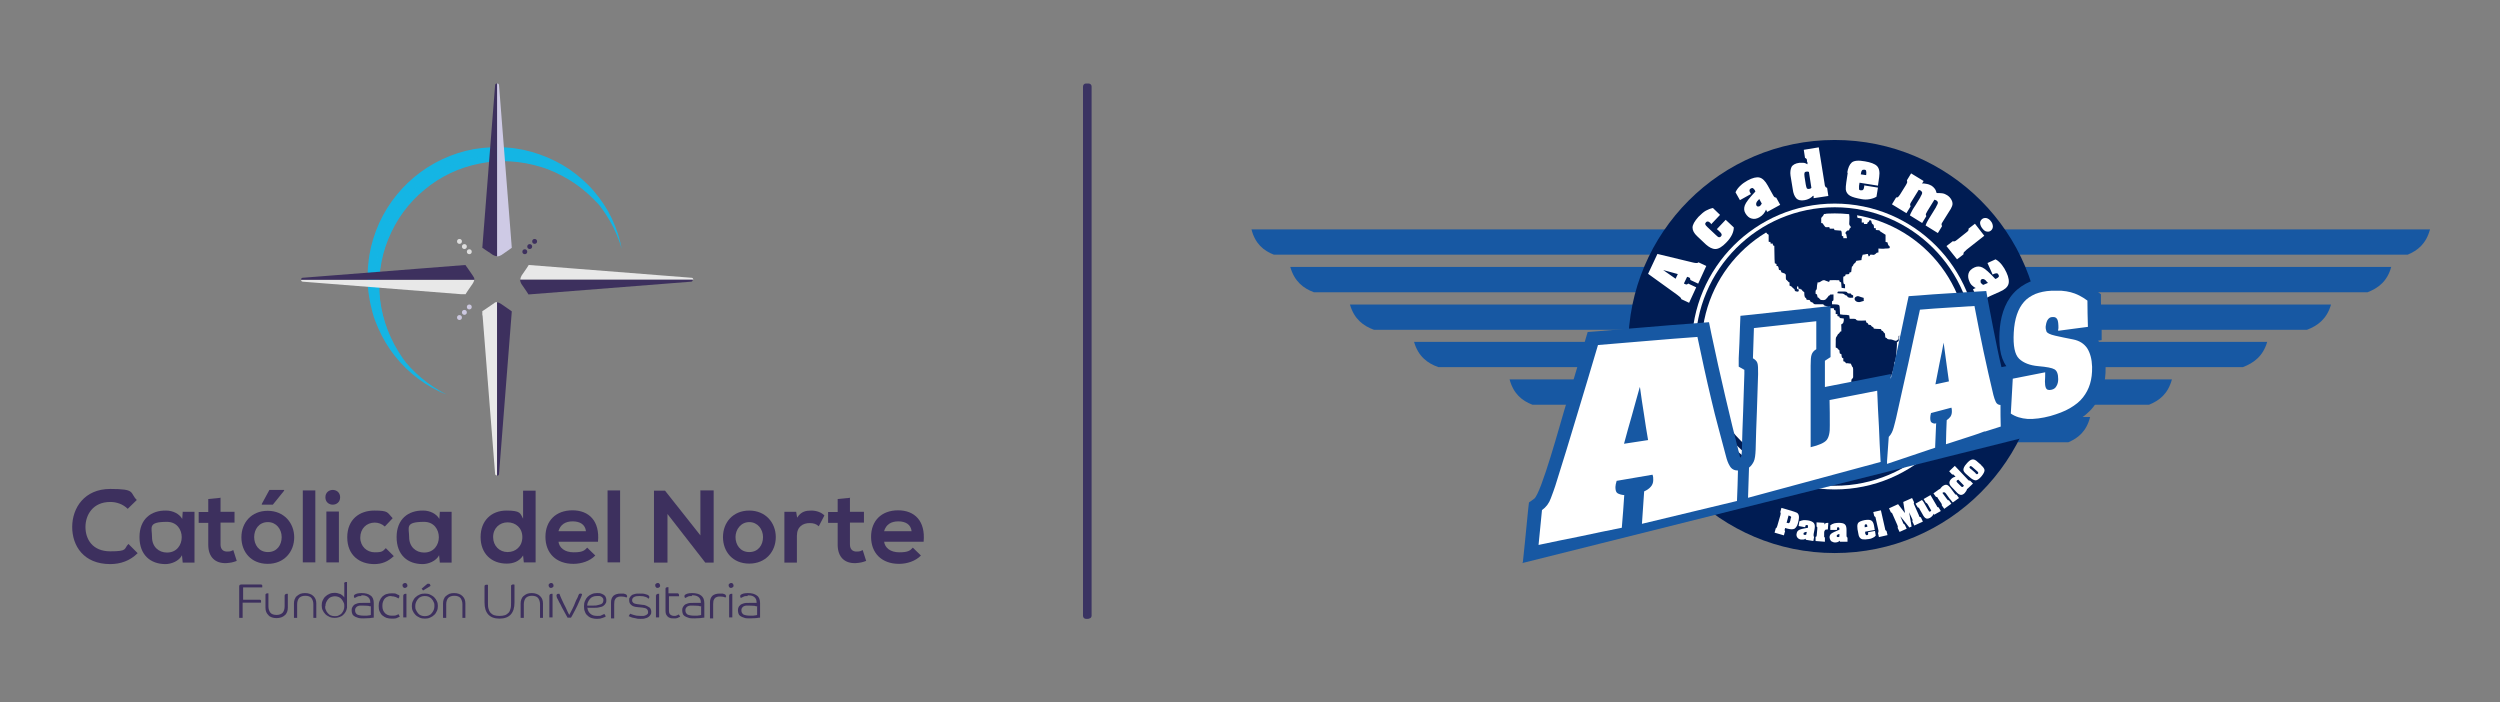 <?xml version="1.0" encoding="UTF-8"?>
<svg xmlns="http://www.w3.org/2000/svg" version="1.1" xmlns:xlink="http://www.w3.org/1999/xlink" viewBox="0 0 1018 286">
  <rect x="0" y="0" width="1018" height="286" fill="#808080" stroke="none"/>
  <defs>
    <style>
      .cls-1 {
        fill: #cecae5;
      }

      .cls-2 {
        fill: #3a3362;
      }

      .cls-3, .cls-4 {
        fill: #fff;
      }

      .cls-4, .cls-5, .cls-6 {
        fill-rule: evenodd;
      }

      .cls-5, .cls-7 {
        fill: #001c53;
      }

      .cls-8 {
        fill: #ccc8e0;
      }

      .cls-9 {
        isolation: isolate;
      }

      .cls-10 {
        clip-rule: evenodd;
        fill: none;
      }

      .cls-11 {
        fill: #dedede;
      }

      .cls-12 {
        fill: #3d305e;
      }

      .cls-13 {
        fill: #14b5e4;
      }

      .cls-6 {
        fill: #1758a3;
      }

      .cls-14 {
        clip-path: url(#clippath);
      }

      .cls-15 {
        fill: #e8e8e8;
      }

      .cls-16 {
        mix-blend-mode: multiply;
        opacity: .5;
      }
    </style>
    <clipPath id="clippath">
      <path class="cls-10" d="M747.1,85.7c30.6,0,55.5,24.8,55.5,55.5s-24.8,55.5-55.5,55.5-55.5-24.8-55.5-55.5,24.8-55.5,55.5-55.5"/>
    </clipPath>
  </defs>
  <!-- Generator: Adobe Illustrator 28.6.0, SVG Export Plug-In . SVG Version: 1.2.0 Build 709)  -->
  <g class="cls-9">
    <g id="Layer_1">
      <g>
        <g>
          <g>
            <g>
              <path class="cls-12" d="M56,225.3c-3,3-6.9,4.4-11.1,4.4-10.9,0-15.5-7.5-15.5-15.1,0-7.7,4.9-15.5,15.5-15.5s7.8,1.5,10.8,4.5l-3.7,3.6c-1.9-1.9-4.5-2.8-7.1-2.8-7.1,0-10.1,5.3-10.1,10.2,0,4.9,2.8,9.9,10.1,9.9s5.4-1,7.4-3l3.8,3.8Z"/>
              <path class="cls-12" d="M74.3,208.4h4.9v20.7h-4.8l-.3-3c-1.2,2.4-4.4,3.6-6.7,3.6-6.1,0-10.6-3.7-10.6-11s4.7-10.9,10.8-10.8c2.8,0,5.4,1.3,6.6,3.4l.2-2.8ZM61.9,218.7c0,3.9,2.7,6.3,6.1,6.3,8,0,8-12.5,0-12.5s-6.1,2.3-6.1,6.2Z"/>
              <path class="cls-12" d="M89.8,202.5v5.9h5.7v4.4h-5.7v8.9c0,2,1.1,2.9,2.7,2.9s1.7-.3,2.5-.6l1.4,4.4c-1.5.6-2.7.8-4.2.9-4.5.2-7.4-2.4-7.4-7.5v-8.9h-3.9v-4.4h3.9v-5.3l5.1-.5Z"/>
              <path class="cls-12" d="M109,208c6.6,0,10.8,4.9,10.8,10.8s-4.1,10.8-10.8,10.8-10.7-4.8-10.7-10.8,4.1-10.8,10.7-10.8ZM109.1,212.6c-3.7,0-5.6,3-5.6,6.1s1.9,6.1,5.6,6.1,5.6-2.9,5.6-6.1-2.2-6.1-5.6-6.1ZM115.7,199.5h-6l-3.1,5.7v.3h4.5l4.6-5.7v-.2Z"/>
              <path class="cls-12" d="M128.4,199.7v29.3h-5.1v-29.3h5.1Z"/>
              <path class="cls-12" d="M138.5,202.5c0,4-6,4-6,0s6-4,6,0ZM132.9,208.3v20.7h5.1v-20.7h-5.1Z"/>
              <path class="cls-12" d="M160.4,226.4c-2.4,2.3-4.9,3.3-8,3.3-6,0-11-3.6-11-10.9s5-10.9,11-10.9,5.2.8,7.5,3.1l-3.2,3.4c-1.2-1.1-2.7-1.6-4.1-1.6-3.4,0-5.9,2.5-5.9,6.1s2.7,6,5.9,6,3.3-.5,4.5-1.7l3.4,3.4Z"/>
              <path class="cls-12" d="M179,208.4h4.9v20.7h-4.8l-.3-3c-1.2,2.4-4.4,3.6-6.7,3.6-6.1,0-10.6-3.7-10.6-11s4.7-10.9,10.8-10.8c2.8,0,5.4,1.3,6.6,3.4l.2-2.8ZM166.6,218.7c0,3.9,2.7,6.3,6.1,6.3,8,0,8-12.5,0-12.5s-6.1,2.3-6.1,6.2Z"/>
              <path class="cls-12" d="M218.1,199.7v29.3h-4.8l-.3-2.8c-1.6,2.5-4.1,3.3-6.7,3.3-6.1,0-10.6-4-10.6-10.8s4.5-10.8,10.5-10.8,5.6,1.2,6.8,3.3v-11.4h5.1ZM200.8,218.7c0,3.6,2.6,6.1,5.9,6.1s6-2.3,6-6.1-2.8-6-6-6-5.9,2.3-5.9,6Z"/>
              <path class="cls-12" d="M227.4,220.5c.3,2.6,2.6,4.4,6.2,4.4s4.4-.7,5.5-1.9l3.3,3.2c-2.2,2.3-5.7,3.4-8.9,3.4-7.1,0-11.4-4.4-11.4-11s4.3-10.8,11-10.8,11.2,4.3,10.4,12.8h-16.1ZM238.6,216.3c-.3-2.7-2.4-4-5.4-4s-5,1.3-5.8,4h11.1Z"/>
              <path class="cls-12" d="M252.5,199.7v29.3h-5.1v-29.3h5.1Z"/>
              <path class="cls-12" d="M285.1,199.7h5.5v29.4h-3.4s-15.4-19.8-15.4-19.8v19.8h-5.5v-29.3h4.5l14.4,18.2v-18.2Z"/>
              <path class="cls-12" d="M315.9,218.7c0,5.9-4.1,10.8-10.8,10.8s-10.7-4.8-10.7-10.8,4.1-10.8,10.7-10.8,10.8,4.9,10.8,10.8ZM299.5,218.7c0,3.1,1.9,6.1,5.6,6.1s5.6-2.9,5.6-6.1-2.2-6.1-5.6-6.1-5.6,3-5.6,6.1Z"/>
              <path class="cls-12" d="M324.2,208.4l.4,2.4c1.6-2.6,3.7-2.9,5.8-2.9s4.2.8,5.3,2l-2.3,4.4c-1-.9-2-1.3-3.7-1.3-2.7,0-5.2,1.4-5.2,5.2v10.9h-5.1v-20.7h4.7Z"/>
              <path class="cls-12" d="M346.1,202.5v5.9h5.7v4.4h-5.7v8.9c0,2,1.1,2.9,2.7,2.9s1.7-.3,2.5-.6l1.4,4.4c-1.5.6-2.7.8-4.2.9-4.5.2-7.4-2.4-7.4-7.5v-8.9h-3.9v-4.4h3.9v-5.3l5.1-.5Z"/>
              <path class="cls-12" d="M360,220.5c.3,2.6,2.6,4.4,6.2,4.4s4.4-.7,5.5-1.9l3.3,3.2c-2.2,2.3-5.7,3.4-8.9,3.4-7.1,0-11.4-4.4-11.4-11s4.3-10.8,11-10.8,11.2,4.3,10.4,12.8h-16.1ZM371.2,216.3c-.3-2.7-2.4-4-5.4-4s-5,1.3-5.8,4h11.1Z"/>
            </g>
            <g>
              <path class="cls-12" d="M98.8,245.4v6.2h-1.4v-12.8c0-.2,0-.4.2-.6.1-.1.4-.2.7-.2h7.8c.2,0,.3,0,.5.1s.2.3.2.5,0,.3,0,.4c0,.1,0,.2-.1.2h-7.7v5h6.6c.2,0,.3,0,.5.1s.2.3.2.5,0,.3,0,.4c0,.1,0,.2-.1.2h-7.1Z"/>
              <path class="cls-12" d="M116,242.5c0-.2,0-.4.2-.5s.3-.2.5-.2.2,0,.3,0c.1,0,.2,0,.2,0v5.7c0,.6-.1,1.2-.3,1.7-.2.5-.5,1-.9,1.3-.4.4-.9.7-1.5.9-.6.2-1.2.3-1.9.3s-1.4-.1-1.9-.3c-.6-.2-1.1-.5-1.4-.9-.4-.4-.7-.8-.9-1.3-.2-.5-.3-1.1-.3-1.7v-5.2c0-.2,0-.4.2-.5.1-.1.3-.2.5-.2s.2,0,.3,0c.1,0,.2,0,.2,0v5.3c0,1.1.3,1.9.8,2.6.5.6,1.4.9,2.5.9s1.9-.3,2.5-.9c.5-.6.8-1.5.8-2.6v-4.8Z"/>
              <path class="cls-12" d="M127.6,251.6v-5.5c0-1.1-.3-1.9-.8-2.6-.5-.6-1.4-.9-2.5-.9s-1.9.3-2.5.9c-.5.6-.8,1.5-.8,2.6v5.5h-1.3v-5.9c0-.6.1-1.2.3-1.7s.5-1,.9-1.3.9-.7,1.4-.9c.6-.2,1.2-.3,1.9-.3s1.4.1,1.9.3c.6.2,1.1.5,1.5.9s.7.8.9,1.3.3,1.1.3,1.7v5.9h-1.3Z"/>
              <path class="cls-12" d="M140.1,237.7c0-.2,0-.4.2-.5.1-.1.3-.2.5-.2s.2,0,.3,0c.1,0,.2,0,.2,0v9.1c0,.3,0,.6,0,.8,0,.2,0,.5,0,.6-.1.6-.3,1.2-.6,1.7-.3.5-.7,1-1.1,1.3-.4.4-.9.6-1.5.8-.6.2-1.2.3-1.8.3s-1.5-.1-2.1-.4c-.6-.3-1.2-.6-1.7-1.1-.5-.5-.8-1-1.1-1.6-.3-.6-.4-1.3-.4-2s.1-1.4.4-2c.3-.6.6-1.2,1.1-1.6.5-.5,1-.8,1.7-1.1.6-.3,1.4-.4,2.1-.4s1.6.2,2.3.5c.6.3,1.2.8,1.6,1.4v-5.8ZM132.4,246.8c0,.6,0,1.1.3,1.6.2.5.4.9.8,1.3s.7.7,1.2.9c.5.2,1,.3,1.6.3s1.1,0,1.6-.3c.5-.2.9-.5,1.2-.8.3-.4.6-.8.8-1.3.2-.5.3-1,.3-1.6s0-1.1-.3-1.6c-.2-.5-.5-.9-.8-1.3s-.7-.7-1.2-.9c-.5-.2-1-.3-1.5-.3s-1.1.1-1.6.3c-.5.2-.9.5-1.2.9s-.6.8-.8,1.3c-.2.5-.3,1-.3,1.6Z"/>
              <path class="cls-12" d="M147.2,242.7c-.7,0-1.3,0-1.8.3s-.8.4-1,.5c0,0-.2-.2-.2-.3,0-.1-.1-.3-.1-.4s0-.3.1-.4c0-.1.2-.2.3-.3.1-.1.4-.2.9-.4.4-.1,1.1-.2,1.8-.2,1.6,0,2.8.3,3.7,1,.9.6,1.3,1.7,1.3,3.1v5.9c-.4,0-.9.1-1.7.2-.7,0-1.5.1-2.4.1s-1.9,0-2.5-.3c-.6-.2-1.1-.4-1.5-.7-.4-.3-.6-.6-.7-1-.1-.4-.2-.7-.2-1.1s0-.9.2-1.3.4-.7.7-1c.3-.3.8-.5,1.4-.7.6-.2,1.3-.2,2.2-.2s.6,0,.9,0c.3,0,.6,0,.9,0,.3,0,.5,0,.8,0,.2,0,.4,0,.5,0h0c0-.7-.1-1.2-.3-1.6-.2-.4-.5-.7-.8-.9-.3-.2-.7-.4-1.2-.5s-.9-.1-1.4-.1ZM150.9,246.9c-.1,0-.4,0-.9-.2-.5,0-1.3-.1-2.2-.1s-.9,0-1.3,0c-.4,0-.7.2-1,.3-.3.2-.5.4-.7.7-.2.3-.2.6-.2,1,0,.7.3,1.2.8,1.6.6.3,1.5.5,2.8.5s1.5,0,1.9-.1c.4,0,.7-.1.9-.2v-3.7Z"/>
              <path class="cls-12" d="M159.5,242.7c-.6,0-1.1,0-1.5.2-.5.2-.9.4-1.2.7-.3.3-.6.7-.8,1.3-.2.5-.3,1.1-.3,1.8s.1,1.3.3,1.8.5.9.9,1.3c.4.3.8.6,1.3.7.5.2,1,.2,1.6.2s1.2,0,1.6-.2c.4-.2.7-.3.9-.4l.5,1c-.4.2-.8.4-1.3.6-.5.2-1.2.2-2,.2s-1.4-.1-2.1-.3c-.6-.2-1.2-.6-1.7-1-.5-.4-.8-1-1.1-1.6s-.4-1.4-.4-2.2.1-1.6.4-2.2c.3-.7.6-1.2,1.1-1.7.5-.4,1-.8,1.7-1,.6-.2,1.4-.3,2.1-.3s1.6,0,2,.3.8.3.9.4c0,0,.2.1.2.2s0,.2,0,.4,0,.2-.1.4c0,.1-.2.3-.3.4-.2-.2-.6-.4-1.1-.6-.5-.2-1.1-.3-1.8-.3Z"/>
              <path class="cls-12" d="M165.9,238.4c0,.3,0,.5-.3.7-.2.2-.4.3-.7.3s-.5,0-.7-.3c-.2-.2-.3-.4-.3-.7s0-.5.3-.7c.2-.2.4-.3.7-.3s.5,0,.7.3.3.4.3.7ZM164.3,242.5c0-.2,0-.4.2-.5s.3-.2.5-.2.2,0,.3,0c.1,0,.2,0,.2,0v9.6h-1.3v-9.1Z"/>
              <path class="cls-12" d="M178.3,246.8c0,.7-.1,1.4-.4,2-.3.6-.6,1.2-1.1,1.6-.5.5-1,.8-1.7,1.1-.6.3-1.4.4-2.1.4s-1.5-.1-2.1-.4c-.6-.3-1.2-.6-1.7-1.1-.5-.5-.8-1-1.1-1.6-.3-.6-.4-1.3-.4-2s.1-1.4.4-2c.3-.6.6-1.2,1.1-1.6.5-.5,1-.8,1.7-1.1.6-.3,1.4-.4,2.1-.4s1.5.1,2.1.4c.6.3,1.2.6,1.7,1.1.5.5.8,1,1.1,1.6.3.6.4,1.3.4,2ZM176.9,246.8c0-.6,0-1.1-.3-1.6-.2-.5-.4-.9-.8-1.3-.3-.4-.8-.7-1.2-.9-.5-.2-1-.3-1.6-.3s-1.1.1-1.6.3c-.5.2-.9.5-1.2.9-.3.4-.6.8-.8,1.3-.2.5-.3,1-.3,1.6s0,1.1.3,1.6c.2.5.5.9.8,1.3.3.4.7.7,1.2.9.5.2,1,.3,1.6.3s1.1-.1,1.6-.3c.5-.2.9-.5,1.2-.9.3-.4.6-.8.8-1.3.2-.5.3-1,.3-1.6ZM172.3,240.5l-.6-.8,2-1.7c.2-.1.3-.2.4-.3.1,0,.2,0,.4,0,.3,0,.5,0,.6.3.1.2.2.4.2.6l-3.1,1.9Z"/>
              <path class="cls-12" d="M188.3,251.6v-5.5c0-1.1-.3-1.9-.8-2.6-.5-.6-1.4-.9-2.5-.9s-1.9.3-2.5.9c-.5.6-.8,1.5-.8,2.6v5.5h-1.3v-5.9c0-.6.1-1.2.3-1.7s.5-1,.9-1.3.9-.7,1.4-.9c.6-.2,1.2-.3,1.9-.3s1.4.1,1.9.3c.6.2,1.1.5,1.5.9s.7.8.9,1.3.3,1.1.3,1.7v5.9h-1.3Z"/>
              <path class="cls-12" d="M197.3,238.8c0-.2,0-.4.2-.5.1-.1.3-.2.5-.2s.3,0,.4,0,.2,0,.3.1v7.2c0,.9,0,1.7.2,2.4.2.7.4,1.2.8,1.7.4.4.9.8,1.5,1,.6.2,1.3.3,2.2.3s1.6-.1,2.2-.3,1.1-.6,1.5-1c.4-.4.6-1,.8-1.7.2-.7.2-1.5.2-2.4v-6.7c0-.2,0-.4.2-.5.1-.1.3-.2.5-.2s.3,0,.4,0c.1,0,.2,0,.3.1v7.2c0,2.2-.5,3.8-1.5,4.9-1,1.1-2.5,1.7-4.6,1.7s-3.6-.6-4.6-1.7c-1-1.1-1.5-2.7-1.5-4.9v-6.7Z"/>
              <path class="cls-12" d="M219.9,251.6v-5.5c0-1.1-.3-1.9-.8-2.6-.5-.6-1.4-.9-2.5-.9s-1.9.3-2.5.9c-.5.6-.8,1.5-.8,2.6v5.5h-1.3v-5.9c0-.6.1-1.2.3-1.7.2-.5.5-1,.9-1.3s.9-.7,1.4-.9c.6-.2,1.2-.3,1.9-.3s1.4.1,1.9.3c.6.2,1.1.5,1.5.9s.7.8.9,1.3c.2.5.3,1.1.3,1.7v5.9h-1.3Z"/>
              <path class="cls-12" d="M225.4,238.4c0,.3,0,.5-.3.7-.2.2-.4.3-.7.3s-.5,0-.7-.3c-.2-.2-.3-.4-.3-.7s0-.5.3-.7c.2-.2.4-.3.7-.3s.5,0,.7.3c.2.2.3.4.3.7ZM223.8,242.5c0-.2,0-.4.2-.5.1-.1.3-.2.5-.2s.2,0,.3,0c.1,0,.2,0,.2,0v9.6h-1.3v-9.1Z"/>
              <path class="cls-12" d="M226.9,243.7c0-.1-.1-.3-.2-.6,0-.2-.1-.4-.1-.6s0-.3.2-.5.3-.2.5-.2.3,0,.3,0,.1,0,.2,0c.3.8.6,1.6,1,2.4.4.8.7,1.6,1.1,2.3.4.7.7,1.4,1,2.1.3.7.6,1.2.9,1.8.4-.8.8-1.6,1.3-2.5s.8-1.7,1.1-2.5c.3-.8.6-1.4.9-1.9.2-.5.4-.8.4-1,.1-.3.2-.4.3-.6.1-.1.3-.2.5-.2s.4,0,.5.1c.1,0,.2.1.2.2,0,.3-.2.7-.4,1.2-.2.5-.4,1-.7,1.6-.3.6-.5,1.2-.8,1.8-.3.6-.6,1.2-.9,1.8-.3.6-.6,1.2-.9,1.7-.3.5-.5,1-.8,1.4h-1.4c-.3-.6-.7-1.2-1.1-2-.4-.7-.8-1.5-1.2-2.2-.4-.8-.7-1.5-1.1-2.1-.3-.7-.6-1.2-.8-1.6Z"/>
              <path class="cls-12" d="M239.2,247.6c.1,1,.6,1.8,1.3,2.4.7.6,1.6.8,2.8.8s1.2,0,1.7-.3c.5-.2.8-.4,1.1-.5l.6,1c-.1,0-.3.2-.5.3-.2.1-.5.2-.8.3s-.6.2-1,.3c-.4,0-.8.1-1.3.1-.7,0-1.4-.1-2.1-.3s-1.2-.5-1.7-1c-.5-.4-.9-.9-1.1-1.6-.3-.6-.4-1.3-.4-2.2s.1-1.5.4-2.2c.3-.7.6-1.2,1.1-1.7.5-.5,1-.8,1.7-1.1.7-.3,1.4-.4,2.1-.4s1.2,0,1.7.2c.5.2.9.4,1.2.6.3.3.6.6.7,1,.2.4.2.8.2,1.2s0,.8-.3,1.2c-.2.4-.5.7-.9,1s-1,.5-1.7.6c-.7.2-1.6.2-2.7.2s-.8,0-1.2,0c-.4,0-.7,0-1.1,0ZM239.1,246.6c.4,0,.7,0,1,0,.3,0,.7,0,1.1,0,.9,0,1.6,0,2.2-.2.6-.1,1-.3,1.4-.4.3-.2.6-.4.7-.7.1-.3.2-.5.2-.8s0-.7-.2-.9c-.2-.3-.4-.5-.6-.6s-.5-.3-.9-.3c-.3,0-.7,0-1,0-.6,0-1.2.1-1.6.3-.5.2-.9.5-1.2.9-.3.4-.6.8-.8,1.3-.2.5-.3,1-.3,1.5Z"/>
              <path class="cls-12" d="M255.4,242.6c0,.1,0,.3-.1.4,0,.1-.1.2-.2.3-.2-.1-.5-.2-.9-.3-.3,0-.7-.1-1.2-.1s-1,0-1.4.2c-.4.1-.7.3-.9.6-.2.3-.4.6-.5,1,0,.4-.1.8-.1,1.3v5.8h-1.3v-6.5c0-1.1.3-2,1-2.7.7-.6,1.7-.9,3-.9s1.3,0,1.8.2c.5.2.7.4.7.8Z"/>
              <path class="cls-12" d="M263.8,242.3c.4.2.6.5.6.7s0,.3-.1.5-.2.2-.3.3c0,0-.2-.1-.3-.3s-.4-.2-.7-.4c-.3-.1-.7-.2-1.1-.3-.4,0-.9-.1-1.5-.1-.9,0-1.7.1-2.2.4-.5.3-.8.7-.8,1.3s.2.8.5,1.1c.4.3.9.4,1.5.5l2.3.3c.6,0,1.2.2,1.6.4.4.2.8.4,1.1.6.3.2.5.5.6.8.1.3.2.6.2,1s0,.8-.3,1.2c-.2.4-.5.7-.8.9-.4.3-.8.5-1.4.6-.5.2-1.2.2-1.9.2s-1.3,0-1.8-.2c-.6-.1-1-.2-1.5-.3s-.7-.3-1-.4c-.3-.1-.4-.2-.5-.2l.6-1c0,0,.2.1.5.2.2.1.5.2.9.3.4.1.8.2,1.2.3.5,0,1,.1,1.6.1s.8,0,1.2,0c.4,0,.7-.2,1-.3.3-.1.5-.3.7-.5.2-.2.2-.5.2-.8,0-.5-.2-.9-.5-1.2s-1-.5-1.9-.6l-2.1-.2c-1.1-.1-1.9-.4-2.4-.9-.6-.5-.8-1.1-.8-1.9s0-.7.2-1c.1-.3.4-.6.7-.9.3-.3.8-.5,1.3-.6.6-.2,1.2-.2,2.1-.2s1.6,0,2.2.2c.6.2,1.1.3,1.4.5Z"/>
              <path class="cls-12" d="M268.8,238.4c0,.3,0,.5-.3.7-.2.2-.4.3-.7.3s-.5,0-.7-.3c-.2-.2-.3-.4-.3-.7s0-.5.3-.7c.2-.2.4-.3.7-.3s.5,0,.7.3.3.4.3.7ZM267.2,242.5c0-.2,0-.4.2-.5s.3-.2.5-.2.2,0,.3,0c.1,0,.2,0,.2,0v9.6h-1.3v-9.1Z"/>
              <path class="cls-12" d="M272.4,243v5.7c0,.7.2,1.3.6,1.6.4.3.9.5,1.5.5s.8,0,1.1-.2c.3-.1.6-.3.8-.4l.6.9c0,0-.2.1-.4.2-.2,0-.4.2-.6.3-.2,0-.5.2-.8.2-.3,0-.7,0-1,0-.5,0-1,0-1.4-.2-.4-.1-.7-.3-1-.6-.3-.3-.4-.6-.6-.9-.1-.4-.2-.7-.2-1.2v-9.1c0-.2,0-.4.2-.5.1-.1.3-.2.5-.2s.2,0,.3,0c.1,0,.2,0,.2,0v2.5h3.5c.3,0,.5,0,.6.2.1.1.2.3.2.5s0,.2,0,.3c0,0,0,.2,0,.2h-4.1Z"/>
              <path class="cls-12" d="M281.8,242.7c-.7,0-1.3,0-1.8.3s-.8.4-1,.5c0,0-.2-.2-.2-.3,0-.1-.1-.3-.1-.4s0-.3.1-.4c0-.1.2-.2.3-.3.1-.1.4-.2.9-.4.4-.1,1.1-.2,1.8-.2,1.6,0,2.8.3,3.7,1s1.3,1.7,1.3,3.1v5.9c-.4,0-.9.1-1.7.2-.7,0-1.5.1-2.4.1s-1.9,0-2.5-.3c-.6-.2-1.1-.4-1.5-.7-.4-.3-.6-.6-.7-1-.1-.4-.2-.7-.2-1.1s0-.9.2-1.3.4-.7.7-1c.3-.3.8-.5,1.4-.7.6-.2,1.3-.2,2.2-.2s.6,0,.9,0c.3,0,.6,0,.9,0,.3,0,.5,0,.8,0,.2,0,.4,0,.5,0h0c0-.7-.1-1.2-.3-1.6-.2-.4-.5-.7-.8-.9-.3-.2-.7-.4-1.2-.5s-.9-.1-1.4-.1ZM285.4,246.9c-.1,0-.4,0-.9-.2-.5,0-1.3-.1-2.2-.1s-.9,0-1.3,0c-.4,0-.7.2-1,.3-.3.2-.5.4-.7.7-.2.3-.2.6-.2,1,0,.7.3,1.2.8,1.6.6.3,1.5.5,2.8.5s1.5,0,1.9-.1c.4,0,.7-.1.9-.2v-3.7Z"/>
              <path class="cls-12" d="M295.7,242.6c0,.1,0,.3-.1.4,0,.1-.1.2-.2.3-.2-.1-.5-.2-.9-.3-.3,0-.7-.1-1.2-.1s-1,0-1.4.2c-.4.1-.7.3-.9.6-.2.3-.4.6-.5,1,0,.4-.1.8-.1,1.3v5.8h-1.3v-6.5c0-1.1.3-2,1-2.7.7-.6,1.7-.9,3-.9s1.3,0,1.8.2c.5.2.7.4.7.8Z"/>
              <path class="cls-12" d="M298.7,238.4c0,.3,0,.5-.3.7s-.4.3-.7.3-.5,0-.7-.3c-.2-.2-.3-.4-.3-.7s0-.5.3-.7c.2-.2.4-.3.7-.3s.5,0,.7.3c.2.2.3.4.3.7ZM297,242.5c0-.2,0-.4.2-.5.1-.1.3-.2.5-.2s.2,0,.3,0c.1,0,.2,0,.2,0v9.6h-1.3v-9.1Z"/>
              <path class="cls-12" d="M304.5,242.7c-.7,0-1.3,0-1.8.3-.5.2-.8.4-1,.5,0,0-.2-.2-.2-.3,0-.1-.1-.3-.1-.4s0-.3.1-.4c0-.1.2-.2.3-.3.1-.1.4-.2.9-.4.4-.1,1.1-.2,1.8-.2,1.6,0,2.8.3,3.7,1,.9.6,1.3,1.7,1.3,3.1v5.9c-.4,0-.9.1-1.7.2-.7,0-1.5.1-2.4.1s-1.9,0-2.5-.3c-.6-.2-1.1-.4-1.5-.7s-.6-.6-.7-1c-.1-.4-.2-.7-.2-1.1s0-.9.2-1.3c.1-.4.4-.7.7-1,.3-.3.8-.5,1.4-.7.6-.2,1.3-.2,2.2-.2s.6,0,.9,0c.3,0,.6,0,.9,0,.3,0,.5,0,.8,0,.2,0,.4,0,.5,0h0c0-.7-.1-1.2-.3-1.6-.2-.4-.5-.7-.8-.9-.3-.2-.7-.4-1.2-.5-.4,0-.9-.1-1.4-.1ZM308.2,246.9c-.1,0-.4,0-.9-.2-.5,0-1.3-.1-2.2-.1s-.9,0-1.3,0c-.4,0-.7.2-1,.3-.3.2-.5.4-.7.7-.2.3-.2.6-.2,1,0,.7.3,1.2.8,1.6.6.3,1.5.5,2.8.5s1.5,0,1.9-.1c.4,0,.7-.1.9-.2v-3.7Z"/>
            </g>
          </g>
          <g>
            <path class="cls-13" d="M163,144.9c.8,1.1,1.7,2.2,2.7,3.3-.6-.8-1.2-1.6-1.8-2.4-4.9-7-8.1-15.2-9.1-23.6-1-8.4.1-17,3.3-24.8,1.6-3.9,3.6-7.6,6.1-11,2.5-3.4,5.4-6.5,8.6-9.1,3.2-2.7,6.8-5,10.6-6.8,3.8-1.8,7.8-3.1,11.9-3.9,8.2-1.7,16.9-1.1,25,1.4,4.1,1.2,7.9,3.1,11.6,5.3,3.6,2.2,7,4.9,10,8,.6.7,1.3,1.3,1.9,2-.8-1.1-1.7-2.1-2.6-3.1,5.5,5.9,9.7,13.3,12,21.2-.8-4.3-2.2-8.5-4.1-12.5-1.9-4-4.4-7.7-7.3-11.1-2.9-3.4-6.3-6.3-10-8.9-3.7-2.5-7.8-4.5-12-6-4.3-1.5-8.7-2.5-13.2-2.8-4.5-.4-9.1-.1-13.5.6-4.5.8-8.8,2.2-12.9,4.1-4.1,1.9-8,4.4-11.5,7.3-3.5,2.9-6.6,6.3-9.2,9.9-2.6,3.7-4.8,7.7-6.4,12-1.6,4.2-2.7,8.7-3.1,13.2-.3,2.2-.3,4.5-.3,6.8,0,2.3.2,4.5.6,6.7.1,1.1.4,2.2.6,3.3.3,1.1.5,2.2.8,3.3.6,2.2,1.4,4.3,2.3,6.3,1.8,4.1,4.1,8,6.9,11.5,2.8,3.5,6,6.6,9.5,9.2,3.5,2.6,7.4,4.8,11.5,6.4-7.4-3.8-13.8-9.1-18.6-15.6ZM241,80c-.3-.3-.6-.6-.9-.9.3.3.6.6.9.9ZM230.1,71c.5.3.9.6,1.4.9-.5-.3-.9-.6-1.4-.9-.9-.5-1.8-1.1-2.8-1.6.9.5,1.9,1,2.8,1.6ZM218.5,65.8c0,0,.2,0,.3,0,0,0-.2,0-.3,0-.3,0-.6-.2-.9-.3.3,0,.6.2.9.3ZM181.6,68.3c-.5.2-.9.5-1.4.7.5-.2.9-.5,1.4-.7.2-.1.5-.2.7-.3-.2.1-.5.2-.7.3ZM156.3,95.3c0-.2.2-.5.3-.7-.1.2-.2.5-.3.7-.1.4-.3.7-.4,1.1.1-.4.3-.7.4-1.1ZM152.7,113.8c0,.8,0,1.6,0,2.4,0-.8,0-1.6,0-2.4ZM153.9,125c.2.7.3,1.4.5,2.1-.2-.7-.4-1.4-.5-2.1ZM162.1,143.7c-1.4-2-2.6-4-3.7-6.1,1.1,2.1,2.3,4.2,3.7,6.1,0,0,0,0,0,0,0,0,0,0,0,0Z"/>
            <g class="cls-16">
              <path class="cls-13" d="M240.1,79c-3-3.1-6.3-5.8-10-8-3.6-2.2-7.5-4-11.6-5.3-8.1-2.5-16.8-3-25-1.4-4.1.8-8.1,2.1-11.9,3.9-3.8,1.8-7.3,4.1-10.6,6.8-3.2,2.7-6.1,5.8-8.6,9.1-2.5,3.4-4.5,7.1-6.1,11-3.1,7.8-4.2,16.4-3.3,24.8,1,8.4,4.1,16.6,9.1,23.6,1.1,1.5,2.2,3,3.5,4.4-.6-.8-1.2-1.6-1.8-2.4-4.9-7-8.1-15.2-9.1-23.6-1-8.4.1-17,3.3-24.8,1.6-3.9,3.6-7.6,6.1-11,2.5-3.4,5.4-6.5,8.6-9.1,3.2-2.7,6.8-5,10.6-6.8,3.8-1.8,7.8-3.1,11.9-3.9,8.2-1.7,16.9-1.1,25,1.4,4.1,1.2,7.9,3.1,11.6,5.3,3.6,2.2,7,4.9,10,8,.6.7,1.3,1.3,1.9,2-1.1-1.4-2.3-2.8-3.6-4.1Z"/>
            </g>
            <g>
              <g>
                <path class="cls-15" d="M201.2,123.5l-.5.3s0,0,0,0l-2.9,2s0,0,0,0l-1.4.9s0,0,0,0v1.7q.1,0,.1,0l5.1,64.5c0,.5.4.7.8.7v-70.6c-.4,0-.8.1-1.2.4Z"/>
                <path class="cls-12" d="M207,125.8s0,0,0,0l-2.9-2s0,0,0,0l-.5-.3c-.4-.2-.8-.4-1.2-.4v70.6c.4,0,.8-.2.8-.7l5.2-66.2-1.4-1Z"/>
              </g>
              <path class="cls-1" d="M208.4,100.9l-5.2-66.2c0-.5-.4-.7-.8-.7v70.4c.6,0,1.2-.2,1.7-.5,0,0,0,0,0,0l2.9-2s0,0,0,0l1.4-1Z"/>
              <path class="cls-12" d="M201.6,34.7l-5.2,66.2,3.4,2.3-2-1.4s0,0,0,0l2.9,2s0,0,0,0c.5.3,1.1.5,1.7.5V34c-.4,0-.8.2-.8.7Z"/>
            </g>
            <g>
              <g>
                <path class="cls-15" d="M193,113.9h-70.4c0,.4.2.8.7.8l64.5,5.1h1.7c0,.1,0,.1,0,.1l.9-1.4h0s0,0,0,0l2-2.9s0,0,0,0l.3-.5c.2-.4.4-.8.4-1.2h-.2Z"/>
                <path class="cls-12" d="M192.8,112.7l-.3-.5s0,0,0,0l-2-2.9s0,0,0,0l-1-1.4-66.2,5.2c-.5,0-.7.4-.7.8h70.6c0-.4-.1-.8-.4-1.2Z"/>
              </g>
              <path class="cls-15" d="M281.5,113.1l-66.2-5.2s0,0,0,0l-.9,1.4s0,0,0,0l-2,2.9s0,0,0,0c-.3.5-.5,1.1-.5,1.7h70.4c0-.4-.2-.8-.7-.8Z"/>
              <path class="cls-12" d="M211.8,113.9c0,.6.2,1.2.5,1.7,0,0,0,0,0,0l2,2.9s0,0,0,0l.9,1.4s0,0,0,0l66.2-5.2c.5,0,.7-.4.7-.8h-70.4Z"/>
            </g>
            <g>
              <circle class="cls-12" cx="213.7" cy="102.5" r="1"/>
              <circle class="cls-12" cx="215.7" cy="100.4" r="1"/>
              <circle class="cls-12" cx="217.7" cy="98.3" r="1"/>
            </g>
            <g>
              <circle class="cls-8" cx="187.1" cy="129.3" r="1"/>
              <circle class="cls-8" cx="189.1" cy="127.2" r="1"/>
              <circle class="cls-8" cx="191.1" cy="125" r="1"/>
            </g>
            <g>
              <circle class="cls-11" cx="191.1" cy="102.5" r="1"/>
              <circle class="cls-11" cx="189.1" cy="100.4" r="1"/>
              <circle class="cls-11" cx="187.1" cy="98.3" r="1"/>
            </g>
          </g>
        </g>
        <path class="cls-2" d="M443.3,252h-1.1c-.6,0-1.2-.5-1.2-1.2V35.2c0-.6.5-1.2,1.2-1.2h1.1c.6,0,1.2.5,1.2,1.2v215.5c0,.7-.5,1.2-1.2,1.2Z"/>
        <g>
          <path class="cls-6" d="M648,169.8h203.1c-1.5,5.9-4.9,8.6-8.9,10.3h-185.4c-4-1.6-7.3-4.4-8.9-10.3"/>
          <path class="cls-6" d="M614.7,154.5h269.7c-1.6,5.9-5.1,8.6-9.3,10.3h-251.1c-4.2-1.6-7.7-4.4-9.3-10.3"/>
          <path class="cls-6" d="M509.5,93.4h480c-1.6,5.9-5,8.6-9.1,10.3h-461.7c-4.1-1.6-7.6-4.4-9.1-10.3"/>
          <path class="cls-6" d="M525.4,108.7h448.3c-1.6,5.9-5.3,8.6-9.6,10.3h-429.1c-4.3-1.6-7.9-4.4-9.6-10.3"/>
          <path class="cls-6" d="M549.8,124h399.4c-1.7,5.9-5.4,8.6-9.8,10.3h-379.9c-4.4-1.6-8.1-4.4-9.8-10.3"/>
          <path class="cls-6" d="M575.8,139.2h347.4c-1.7,5.9-5.5,8.6-9.9,10.3h-327.6c-4.5-1.6-8.2-4.4-9.9-10.3"/>
          <path class="cls-5" d="M747.1,57c46.5,0,84.1,37.7,84.1,84.1s-37.7,84.1-84.1,84.1-84.1-37.7-84.1-84.1,37.7-84.1,84.1-84.1"/>
          <path class="cls-4" d="M747.1,82.9c32.1,0,58.2,26.1,58.2,58.2s-26.1,58.2-58.2,58.2-58.2-26.1-58.2-58.2,26.1-58.2,58.2-58.2"/>
          <path class="cls-3" d="M804.7,117.4c-.6-.3-1.2-.7-1.6-1.1-.5-.4-.9-1-1.2-1.8-.5-1.1-.6-2.2-.3-3.2.3-1,1.1-1.8,2.4-2.4,1.1-.5,2.1-.5,3.2,0,1.1.5,2.9,2.1,5.3,4.7l.5-.2c.4-.2.6-.4.8-.6.2-.2.2-.5,0-.9-.2-.4-.4-.6-.7-.6-.3,0-.6,0-1.1.2l-.6.3-2.1-4.7,3.3-1.5c1.1.6,1.9,1.4,2.6,2.3.7.9,1.3,1.9,1.8,3,1,2.1,1.2,3.8.8,4.9-.4,1.2-1.6,2.2-3.5,3l-3.8,1.7c-.6.3-1,.5-1.2.6-.2.1-.3.4-.4.8l-3,1.4-2.5-5.5,1-.5ZM809.4,115.1c-.3-.3-.6-.6-.9-1-.6-.5-1.1-.6-1.5-.4-.2,0-.3.2-.5.5,0,.2,0,.4,0,.7,0,.2.2.4.4.6.2.2.4.4.7.5l1.9-.8ZM807.1,89.2c.5-.4,1.1-.5,1.8-.4.7.2,1.3.6,1.8,1.3.5.6.7,1.2.8,2,0,.7-.2,1.3-.8,1.8-.5.4-1,.5-1.6.4-.6,0-1.3-.5-1.9-1.3-.5-.6-.8-1.3-.9-2-.1-.7.2-1.3.9-1.9ZM800.7,101.8c-.5.4-.8.7-1,.9-.1.2-.2.5-.2.9l-2.6,2-4.3-5.4,2.6-2c.3.1.6.2.8,0,.2,0,.6-.3,1.1-.7l3.4-2.7c.5-.4.8-.6.9-.8.2-.2.2-.5.2-.9l2.6-2,3.8,4.9-7.5,5.9ZM782.6,74.7c.6,0,1.3,0,2,.2.7.1,1.3.4,1.9.7.5.3.9.7,1.3,1.2.4.5.6,1.1.8,1.8.7,0,1.4,0,2.2.1.8.1,1.5.4,2.1.8.8.5,1.4,1.2,1.8,2,.4.8.5,1.6.2,2.4s-.7,1.5-1.2,2.2l-2.5,4c-.4.6-.6,1-.6,1.1,0,.2,0,.5.2.9l-1.7,2.8-5-3.1c.2-.6.4-1,.6-1.4.2-.4.7-1.3,1.6-2.7l1.9-3.1c0-.1.2-.2.2-.4,0-.1.2-.3.2-.4.3-.5.5-.9.5-1.3,0-.3-.2-.6-.6-.9-.2-.1-.5-.2-.8-.3l-2.9,4.7-.2.4c-.2.3-.3.6-.4.8,0,.2,0,.5.2.8l-1.7,2.8-5-3.1c.2-.6.5-1.1.8-1.7.3-.6.6-1.1,1-1.7l.4-.6,1.9-3.1c0-.1.2-.2.2-.4,0-.1.2-.3.2-.4.3-.5.5-.9.5-1.3,0-.3-.2-.6-.6-.9-.2-.1-.4-.2-.8-.3l-2.9,4.7c-.4.6-.6,1-.6,1.2,0,.2,0,.5.2.8l-1.7,2.8-5.9-3.6,1.7-2.8c.4,0,.6,0,.8-.2.2-.1.4-.5.8-1l2.3-3.7c.3-.5.5-.9.6-1.2,0-.3,0-.5-.1-.9l1.7-2.8,5.1,3.1-.5.8ZM759.9,71.3c.1-.7.1-1.2,0-1.6,0-.4-.3-.6-.8-.6-.4,0-.7,0-.9.3-.2.2-.4.8-.5,1.6l2.1.3ZM752.2,70.3c.3-1.9.9-3.3,1.8-4.1.9-.8,2.7-1,5.4-.5,2.3.4,4,1,4.9,1.9.9.9,1.2,2.4.9,4.5l-.5,3.5-7.5-1.2-.2,1.3c0,.6,0,1,0,1.3,0,.3.3.5.8.5.4,0,.7,0,.9-.3.2-.2.3-.6.4-1.2v-.5c0,0,5.6.9,5.6.9l-.6,3.7c-.8.5-1.7.8-2.8,1-1.1.2-2.1.2-3.2,0-2.2-.4-3.8-.8-4.8-1.4-1-.6-1.6-1.5-1.7-2.6,0-.7,0-1.6.2-2.8l.6-4ZM738.3,79.7c-.5.5-1,.9-1.6,1.2-.6.3-1.2.5-1.8.6-1.6.3-2.8,0-3.5-.8-.7-.8-1.2-2-1.4-3.7l-.9-5.5c-.2-1.4,0-2.6.4-3.5.5-.9,1.6-1.5,3.2-1.7.5,0,1.1,0,1.6,0,.6,0,1.2.3,1.7.6v-.8c-.1-.1-.2-.3-.2-.4,0-.1,0-.3,0-.4,0-.3-.1-.5-.2-.6,0-.1-.3-.3-.6-.4l-.5-3.3,6.1-1,2.4,15c0,.5.2.8.3,1,0,.2.3.3.7.5l.5,3.3-6,.9v-.9ZM736.6,70c-.4-.1-.7-.2-1-.1-.4,0-.7.2-.8.5-.1.2-.1.7,0,1.5l.5,3.2c.1.7.3,1.2.4,1.5.2.3.5.4,1,.3.4,0,.7-.2.9-.4l-1-6.5ZM719.1,85.4c-.2.6-.6,1.2-1,1.7-.4.5-1,1-1.7,1.4-1.1.6-2.1.8-3.1.5-1-.2-1.9-1-2.6-2.2-.6-1-.6-2.1-.2-3.2.4-1.1,1.8-3,4.3-5.6l-.2-.5c-.2-.3-.4-.6-.7-.8-.3-.2-.5-.2-.9,0-.4.2-.5.4-.6.7,0,.3,0,.6.3,1.1l.3.5-4.5,2.5-1.8-3.2c.5-1.1,1.2-2,2.1-2.8.8-.8,1.8-1.4,2.8-2,2-1.1,3.7-1.5,4.9-1.2,1.2.3,2.3,1.4,3.3,3.2l2,3.6c.3.6.6,1,.7,1.1.1.1.4.2.8.3l1.6,2.9-5.3,2.9-.5-1ZM716.4,81c-.3.3-.6.7-.9,1-.4.6-.5,1.1-.3,1.6,0,.2.3.3.5.5.2,0,.4,0,.7-.1.2,0,.4-.2.5-.4.2-.2.3-.4.5-.7l-1-1.8ZM696.8,91.1l-.2-.2c-.5-.5-.9-.7-1.1-.7-.3,0-.5,0-.8.3-.3.3-.4.6-.3.8,0,.3.4.7.9,1.2l3.4,3.2c.6.6,1,.9,1.3.9.3,0,.5,0,.8-.4.3-.3.3-.6.2-.9-.1-.3-.5-.8-1.3-1.5l-.6-.5,3.6-3.8,3.3,3.1c0,.9-.2,1.8-.7,2.9-.5,1-1.2,2.1-2.3,3.2-1.7,1.8-3.2,2.7-4.5,2.7-1.3,0-2.5-.7-3.8-1.8l-3.6-3.4c-1.3-1.2-1.9-2.4-1.9-3.5,0-1.2.8-2.6,2.4-4.4,1.1-1.1,2.1-2,3-2.5s1.9-.9,2.9-1.1l2.9,2.8-3.6,3.8-.3-.3ZM687.5,115.5l3.2,1.5-2.9,6.3-3.2-1.5c0-.4-.3-.7-.7-1-.4-.3-.7-.6-1-.8l-11.8-8.5,3.8-8.1,14.5,3.5c.5.1.9.2,1.3.2.4,0,.7,0,.9-.3l3.2,1.5-3.3,7.2-3.2-1.5c0-.2,0-.4-.1-.6,0-.2-.3-.4-.6-.5-.2,0-.4-.1-.6-.2l-1.3,2.7c.2.2.4.3.5.3.3.1.5.2.7.1.2,0,.4-.2.6-.4ZM677.3,110l5,3.5.9-1.9-5.8-1.6Z"/>
          <path class="cls-3" d="M804.3,192.6c.3.2.5.4.6.5.2,0,.3,0,.5-.2.2-.2.2-.3.1-.5,0-.2-.3-.4-.5-.6l-1.7-1.5c-.3-.3-.6-.5-.8-.5-.2,0-.3,0-.4.2-.2.2-.2.4,0,.5,0,.2.3.4.6.6l1.7,1.5ZM806.7,189.4c.9.8,1.4,1.5,1.4,2.1,0,.6-.4,1.4-1.2,2.4-.9,1.1-1.7,1.6-2.3,1.7-.6,0-1.4-.3-2.3-1.1l-1.5-1.3c-.8-.7-1.3-1.3-1.3-1.9,0-.6.3-1.4,1.2-2.4.9-1.1,1.7-1.7,2.4-1.8s1.4.2,2.2,1l1.5,1.3ZM801,199c0,.3-.2.7-.4,1-.2.3-.4.6-.6.8-.6.6-1.2.8-1.7.7-.5-.1-1.1-.5-1.7-1.2l-2-2.1c-.5-.5-.8-1.1-.8-1.6,0-.5.2-1.1.9-1.7.2-.2.4-.3.7-.5.3-.1.6-.2.9-.3l-.3-.3c0,0-.1-.1-.2-.2,0,0-.1-.1-.2-.2,0-.1-.2-.2-.3-.2,0,0-.2,0-.4,0l-1.2-1.3,2.3-2.2,5.4,5.7c.2.2.3.3.4.3,0,0,.2,0,.4,0l1.2,1.2-2.3,2.2-.3-.3ZM797.4,195.4c-.2,0-.4.1-.5.2-.2.2-.2.3-.2.4,0,.1.2.4.4.6l1.2,1.2c.3.3.5.5.6.5.2,0,.3,0,.5-.1.1-.1.2-.3.3-.5l-2.4-2.5ZM789.8,199.6c.1-.4.3-.7.5-.9.2-.3.5-.5.8-.8.4-.3.9-.5,1.4-.5.5,0,1,.4,1.6,1.1l1.7,2.3c.2.3.4.5.5.6,0,0,.2,0,.4,0l1,1.4-2.5,1.8c-.2-.2-.4-.4-.6-.7-.2-.3-.4-.5-.6-.7l-.3-.4-1.3-1.8c-.2-.2-.3-.4-.5-.5-.2-.1-.4,0-.7,0-.1,0-.2.2-.2.3l1.7,2.3c.2.3.4.5.5.6,0,0,.2,0,.4,0l1,1.4-2.9,2.1-1-1.4c0-.2,0-.3,0-.4,0-.1-.1-.3-.3-.6l-1.3-1.9v-.2c-.2-.1-.3-.2-.4-.3,0,0-.2-.1-.4-.1l-1-1.4,2.5-1.8.3.4ZM781.7,207.3c-.1-.2-.3-.4-.4-.5,0-.1-.2-.2-.4-.2l-.9-1.5,2.6-1.5c.1.1.2.2.4.4.1.2.3.4.5.8l1.5,2.6c.2.3.4.6.5.8.1.2.3.2.6,0,0,0,0,0,.1,0,0,0,.1-.2.2-.3l-1.4-2.5c-.2-.3-.3-.4-.4-.5,0,0-.2-.1-.4-.2l-.9-1.5,2.8-1.6,2.5,4.3c0,.1.2.3.2.4.1.2.3.3.6.3l.9,1.5-2.7,1.5-.2-.4c-.3.7-.8,1.2-1.4,1.6-.7.4-1.3.5-1.7.3-.5-.2-1-.8-1.5-1.8l-1.1-1.9ZM775.7,208.8l-.7-4.4,3.6-1.6.8,1.7c0,.1-.1.3-.1.4,0,.1,0,.4.2.7l1.9,4.3v.3c.2.1.3.3.4.3,0,0,.2.1.4.2l.8,1.7-3.5,1.6-.8-1.7c0-.1.1-.3.1-.4,0-.1,0-.4-.2-.7l-1.2-2.6,1,5.8-.9.4-3.7-4.6,1.1,2.6c0,.1.1.3.2.4.1.2.3.3.5.4l.8,1.7-2.9,1.3-.8-1.7c.2-.2.1-.6-.1-1.1l-1.9-4.3c-.1-.3-.2-.5-.3-.6,0-.1-.2-.2-.4-.2l-.8-1.7,3.7-1.7,2.7,3.5ZM767.6,215.3c0,.3.1.5.2.6,0,.1.2.2.4.3l.4,1.7-3.5.8-.4-1.7c.1-.1.2-.2.2-.4,0-.1,0-.3,0-.6l-1.1-4.9c0-.3-.1-.5-.2-.6,0-.1-.2-.2-.4-.3l-.4-1.7,3.1-.7,1.7,7.5ZM760.4,214.5c0-.4-.1-.6-.2-.8,0-.2-.3-.2-.5-.2-.2,0-.3.1-.4.3,0,.1,0,.4,0,.9l1.1-.2ZM756.4,215.3c-.2-1-.1-1.8.2-2.3.3-.5,1.2-.9,2.6-1.2,1.2-.2,2.1-.2,2.7.1.6.3,1,1,1.2,2.1l.3,1.8-3.9.7v.7c.2.3.2.5.3.6,0,.1.2.2.5.1.2,0,.3-.1.4-.3,0-.2,0-.4,0-.6v-.3s2.8-.5,2.8-.5l.3,1.9c-.3.4-.7.7-1.2.9-.5.3-1,.4-1.6.5-1.1.2-2,.2-2.6.1-.6-.1-1-.5-1.3-1-.2-.3-.3-.8-.4-1.4l-.4-2.1ZM749.3,220.1c-.3.2-.5.4-.9.6-.3.1-.7.2-1.1.2-.6,0-1.1-.2-1.6-.5-.4-.4-.6-.9-.7-1.6,0-.6.2-1.1.7-1.5.5-.4,1.6-.9,3.3-1.6v-.3c0-.2,0-.4-.1-.5,0-.1-.2-.2-.4-.2-.2,0-.4,0-.4.2,0,.1-.1.3-.1.6v.3s-2.7,0-2.7,0v-1.9c.5-.4,1-.6,1.6-.8.6-.1,1.2-.2,1.8-.2,1.2,0,2.1.2,2.5.6.5.4.7,1.2.7,2.3v2.1c0,.4,0,.6.1.7,0,.1.1.2.3.3v1.7s-3.1,0-3.1,0v-.6ZM749.1,217.4c-.2,0-.4.2-.7.2-.4.2-.5.4-.5.6,0,0,0,.2.1.4,0,0,.2.1.3.1.1,0,.2,0,.3,0,.1,0,.3-.1.4-.2v-1.1ZM742.9,213.6c.2-.3.4-.5.6-.6.2,0,.4-.1.7-.1h.3c0,0-.2,2.7-.2,2.7-.5,0-.9,0-1.1.2-.2.2-.4.6-.4,1.1v.7c0,0,0,.1,0,.3,0,.1,0,.2,0,.3,0,.2,0,.3,0,.4,0,.1.2.2.3.3v1.7c-.1,0-3.8-.3-3.8-.3v-1.7c.3,0,.3-.1.4-.3,0-.1.1-.4.1-.7l.2-2.2c0-.4,0-.6,0-.7,0-.1-.1-.2-.3-.3v-1.7c.1,0,3.2.2,3.2.2v.6ZM735.4,219.3c-.3.2-.6.3-1,.4-.3,0-.7,0-1.1,0-.6-.1-1.1-.4-1.4-.8-.3-.4-.5-1-.3-1.7.1-.6.4-1.1,1-1.4.5-.3,1.7-.6,3.6-.9v-.3c0-.2,0-.4,0-.5,0-.2-.2-.3-.4-.3-.2,0-.4,0-.5.1-.1.1-.2.3-.2.5v.3c0,0-2.7-.5-2.7-.5l.3-1.9c.6-.3,1.2-.4,1.7-.5.6,0,1.2,0,1.8.1,1.2.2,2,.6,2.4,1.1.4.5.5,1.3.3,2.4l-.4,2.1c0,.4,0,.6,0,.7,0,.1,0,.2.2.4l-.3,1.7-3.1-.5v-.6ZM735.7,216.6c-.2,0-.5,0-.7.1-.4.1-.6.3-.6.5,0,0,0,.2,0,.4,0,0,.2.2.3.2.1,0,.2,0,.4,0,.1,0,.3,0,.4-.1l.2-1ZM727.5,212.9h.3c.4.2.6.2.8,0,.2-.1.3-.5.5-1.2v-.4c.3-.5.3-.8.2-.9,0-.1-.4-.3-1-.5l-.8,3ZM725,209.7c0-.3.1-.6.1-.7,0-.1,0-.3-.2-.4l.5-1.8,4.1,1.2c1,.3,1.8.6,2.2.8.4.2.7.7.8,1.3.1.6,0,1.6-.4,3-.3,1.1-.8,1.8-1.4,2.2-.6.3-1.5.3-2.7,0l-1.1-.3c-.1.4-.2.7-.2.8,0,.1,0,.3.2.4l-.5,1.8-3.8-1.1.5-1.8c.1,0,.3-.1.3-.2,0-.1.2-.3.3-.7l1.3-4.5Z"/>
          <path class="cls-4" d="M747.1,85.7c30.6,0,55.5,24.8,55.5,55.5s-24.8,55.5-55.5,55.5-55.5-24.8-55.5-55.5,24.8-55.5,55.5-55.5"/>
          <g class="cls-14">
            <path class="cls-5" d="M748.2,119.4c1.6.3,2.1-.2,3.1.7.8.7-.6-.4.2.1.6.4.2-.2.7.4.3.4-.2.2.5.5.5.2,1.2.2,1.9.1v-.9c-1.1-.7-.2.3-1-.8-.2,0-.5,0-.7,0-1.3-.2,0-.7-2-.8-.6,0-1.1,0-1.7,0-.9,0-1,0-1,.8M758.9,122.3v-1c-2-.5-2.1-1-3.1-.5-1.2.6-.5,2.1.9,2.2.3,0,.3,0,.6,0l1.7-.5ZM731.4,87.9c-1.1-.3-1.5.2-1.7.3-.5.3-1.2.4-1.7.6-.1,0-.3,0-.3.1l-.3.2c-1.4.9-.5.3-1.7.7-.7.2-.2-.1-.6.6-3.1.2-.5.8-3.3,1l-.2.7c-1.7,0-1.4.4-1.6.8h-1.3c-.6,1.2-.5.6-.9,1l-.3.6c-.8.4-.6.2-.6.7l1.1-.2c.9-.4-.4-.2.9-.5.3,0,.5.5.7.7l.6.4v.5c0,0,0,2.3,0,2.3.8.4.7-.4.8.8h.9c0,.7,0,.6.4.9h.2c.1,2.5,0,4.8.2,7.1.3.2.4.1.7.3v.8c.6,0,.6.1.8.6,0,.2.1.6.2,1,1.1.2.6.2,1,1l1.4.5c.5.7.4.1.4,1,0,.3,0,.6,0,.9.3,1.4-.3-.2.9,1.3.3.4.2.2.6.4v1.3c.3.1.5.2.7.3.5.4.2.2.6.6l.6.5c.3.3.2.4.3.8.7.2,1,.4,1.5.1.2-1.1,0-.6-.6-.9-.1-.6-.1-.5,0-1,0,0,0,0,0-.1.7,0,.4.2.6,1h.7c.3.6.2,0,.6.4.8.6-.8-.3,1,1,0,.8,0,1.4.3,2.1.1.4.3-.4.7,1,2.3,0,.6.5,2.1,1,1,.4.1,0,.7.5.2.2-.3.1.6.3.4,0,.6,0,1,0,.7,0,1.5,0,2.2,0,.7.2-.1.4,1.2.7,1,.3.7.1,1,.9h2.2c.4,1.2-.2.4.8,1v.7c0,0,0,.7,0,.7h.7c0,0,0,.8,0,.8,1.3.5.4-.3,1,.8l1.6.2v.8c-.2,1.4-.5,1.1-.8,1.5-.3,0-.3-.1-.2,1.3,0,.6,0,1,0,1.6-.3.2-.3,0-.5.2-.3.3,0,.2-.4.6-.4.5-.2,0-.5.4-.2.3,0,.2-.5.9-.6.7-.3,1.5-.4,3.1v1.4c1.6.6,0,.2,1.5,1.1.2,1.8,0,1.2.8,1.6.2,2,.4,1.4.8,1.7v1.2c.4.2.4,0,.8.4.4.4,0,.5.9.4l1.4.2c.3.5-.1.3.3.7.3,1.1.5.2.6,1.5v3.3c-.3,1.1-.9,0-.7,2.7,1.1,0,.8-.3,1.5-.5.6-.2,1.4-.1,2-.2,1.4-.1,1.6,0,2.3-.5,0,0,0,0,0,0,0,0,0,0,.1,0,1-.5,1.7-.2,2.7-.4,2.8-.7.9-.3,3.7-.5,1.5-.1,1.1-.5,1.6-.6.9,0,1.7,0,2.3-.4l.7-2.2c.5-1.3.3-.9.5-2.6.1-1.6.2-.6.5-1.5.2-.5.8-6.9.6-7.5.9-.5.8-.5,1-2.8-.5.4-.2,0-.3.7,0,.1,0,.6,0,.8-.5.4.6-.4-.3.2-.9.6-.4.7-2.4,0-.6-.2-1.1,0-1.6-.2-.7-.2,0,0-.5-.4l-.6-.3c-.2-2.3-.1-1.4-.6-2l-.4-.6c-.4-.2-.4,0-.7-.5v-.3c-4.4-.2-2.5-.1-3.2-.7-.4-.3,0,0-.3-.2-1.1-.6,0-.7-1.7-.9-.1-.3,0-.3-.2-.5-.7-.8-.1.6-.8-.9v-.3c-.8,0-3.1.2-3.7-.1-.5-.2,0-.5-1.2-.6-.6,0-1.2,0-1.7,0l-.2-1.4c-2-.4-1.4,0-3.7-.4-.2-.9,0-3.2-.4-3.7-.6-.5-1.9-.3-2.9-.4v-1.2c.6-.4.6-.2.6-1.2v-1.6c-1.8,0-1.2,0-1.5.3,0,0,0,0,0,0,0,0,0,0,0,0-.5.4-.4,0-.7.6l-.5.6c-.6.5-.4.7-1.4.8-1.6,0-1.2-.3-1.9-.9-.5-.5-.3.4-.6-.8-.2-1,0-.4-.7-.9-.1-2,.3-1.1.5-2.1.1-.4,0-.8.1-1.3,0-.4.2-.6.2-1.2.2,0,.8,0,1-.2.2,0,1.3-1.2,2.3-.5l1.4.5.3-.7c1.5-.1,2.2,0,3.6,0,1,.2-.6.1,1,.9l.2,2.2,1.4.2v-1.6c-.4-.2-.6,0-.7-1.1-.1-.8,0-1.2,0-2,.4-.3.3,0,.6-.3.5-.3,0-.1.4-.7h.5c0,0,.8-.1.8-.1.6-.9-.4-.5.9-.8.4-3.2.1-1.7.7-2.6.1-.2,0-.1.2-.3v-.2c.5-.7.8-.4,1.2-1.5l2.1-.3c0-.7.2-1.5.5-2.2.8,0,1.4-.3,2.1-.3l.3,1c.7-.2.3-.2.7-.7h.7c.7.2,1,0,1.4-.3.5-.5.4-.5,1.2-.6v-1.6c.7,0,1.9.2,2.8,0,.7,0,1.3,0,1.8-.2,0-1.6-.5-.1-.9-2.3l-.8-.2v-2.9s-2.2-1.4-2.2-1.4c-.5-.5.1-.4-1.1-.5-.7,0-.7,0-.7-.8h-.7c-.1-2.4-.5-.8-1-2.4-.1-.4,0-.5-.3-.8-1.3,0-.1.3-1.3.9l-.2.6h-1.3s0-.6,0-.6h-.9c0-.1,0-1.6,0-1.6l-1.7-.3c-.5-1.5,0-1.3.1-2.4-1.5.2-3.2-.3-4.6,0,.1.5,0,.5.8.7h.3c0,.1,0,.2,0,.2v.3c.2,1,0,2.9,0,3.8.4,1.2.7.6.6,1.3-.1.7-.2-.4-.7,1.2-.5,0-.6,0-1,.4-.5.4-.6.9-.1,1.2l.3,1.6h-1.5s0-.7,0-.7l-.6-.3c0-.6,0-1.9-.4-2.1,0,0,0,0-.1,0,0,0,0,0-.1,0l-2.4-.2c-.1-.3-.1-.2-.2-.6h-1.7c-.4-.8.2-.6-.8-.6-.9,0-.8.2-1.3-.4-.2-.2-.1-.2-.3-.4,0,0-.2-.2-.2-.3,0,0,0,0,0,0-.6-.8,0-.3-.9-.6v-1.9c0-.2.2-.4.2-.4.2-.4.5-.3.7-.9.7-1.5.7.6,1-1.2-1.3-.3-4,.1-5.5.1-.7.4.2-.1-.3.3l-1,.4c-.6.1-1.2,0-1.9.2-1,.1-1.5,1.1-3.2.8Z"/>
          </g>
          <path class="cls-7" d="M747.1,197.8c-31.3,0-56.7-25.4-56.7-56.7s25.4-56.7,56.7-56.7,56.7,25.4,56.7,56.7-25.4,56.7-56.7,56.7ZM747.1,86.9c-29.9,0-54.2,24.3-54.2,54.2s24.3,54.2,54.2,54.2,54.2-24.3,54.2-54.2-24.3-54.2-54.2-54.2Z"/>
          <path class="cls-6" d="M620.1,229l.8-7.7c.5-4.7.9-9.5,1.4-14.2l.3-2.5,2.1-1.5c2.9-2.1,10.9-31.6,12.2-35.8,2.9-9.4,5.7-18.9,8.5-28.4l1.1-3.7,3.9-.3c6.8-.6,13.5-1.1,20.3-1.7,6.7-.6,13.5-1.1,20.2-1.6l5-.4,1,4.9c1.8,8.4,3.6,16.8,5.6,25.2,1.9,8.2,3.9,16.4,6,24.6,0,.1,0,.3.1.4l.3-.2c0,0,.1-.1.1-.2.2-.7.3-2.1.3-2.8.1-5.1.3-10.3.5-15.4.2-5.1.3-10.3.5-15.4,0-.5,0-1.1,0-1.7l-2.3-1.3v-3.4c.2-4.1.4-8.2.5-12.3l.2-5,4.9-.5c4.2-.5,8.5-.9,12.7-1.4,4.3-.5,8.5-.9,12.8-1.4l6.3-.7v6.3c0,3.8,0,7.6,0,11.4v3.1s-2.3,1.5-2.3,1.5c0,.7,0,1.6,0,2.1,0,2.9,0,5.7,0,8.6l.9-.2c3.2-.6,6.5-1.3,9.7-1.9,3.2-.6,6.5-1.3,9.7-1.9l6.5-1.3v2c.7-2.6,1.2-5.2,1.8-7.8,1.6-7.2,3.1-14.5,4.6-21.7l.9-4.2,4.3-.3c3.7-.3,7.5-.6,11.2-.8,3.7-.2,7.4-.5,11.1-.7l5-.3.9,5c1.2,6.1,2.3,12.3,3.6,18.4.5,2.5,1.1,5.1,1.7,7.6l2-.4c-2.8-3.8-3-9.3-2.8-13.8.3-5.7,1.8-11.6,5.7-15.9,1.9-2.1,4.2-3.6,6.7-4.7,2.6-1,5.4-1.5,8.2-1.7,1.7,0,3.4,0,5.1,0,1.6.1,3.1.4,4.6.8,3.2.8,6.1,2.4,8.7,4.3l2.3,1.7v2.9c.1,3.6.2,7.1.3,10.7v5.1c0,0-1.4.2-1.4.2,0,0,0,.1.1.2,2.1,3.1,2.9,6.9,2.9,10.6,0,0,0,.1,0,.2.1,5.8-1.3,11.4-5,16-1.9,2.4-4.3,4.3-7,5.8-2.9,1.7-6.1,2.8-9.3,3.7l-216.3,54.1Z"/>
          <path class="cls-3" d="M661.4,201.5c-.3,4.5-.6,8.9-1,13.4-5.6,1.1-11.3,2.3-16.9,3.5-5.6,1.1-11.3,2.3-17,3.5.5-4.7.9-9.4,1.4-14.2,1.7-1.2,2.9-2.8,3.6-4.8.7-2,1.4-3.6,1.8-5,3.1-9.7,6-19.4,8.9-29,2.9-9.5,5.7-19,8.5-28.4,6.8-.6,13.5-1.1,20.3-1.7,6.7-.6,13.5-1.1,20.2-1.6,1.8,8.5,3.6,17,5.6,25.3,1.9,8.3,3.9,15,6,23.2.4,1.6.9,3,1.6,4.1.7,1.2,1.8,1.8,3.3,1.8-.1,4.1-.2,8.3-.4,12.4l-38.7,9.3c.3-4.4.6-8.8.9-13.2,1.1-.5,2-1.1,2.6-1.8.7-.7,1.1-1.7,1.1-2.8,0-.8,0-1.5-.3-2.2-4.9.8-9.7,1.7-14.6,2.5-.3,1-.5,1.9-.5,2.5,0,1.2.2,2.1.8,2.5.6.4,1.6.7,2.7.8M711.8,202.7c.1-4.1.3-8.2.4-12.3.8-.6,1.4-1.4,1.9-2.4.5-1,.7-2.6.8-4.9.1-5.1.3-10.3.5-15.4.2-5.1.3-10.3.5-15.4,0-2.3,0-3.7-.3-4.5-.2-.7-.9-1.4-1.8-1.9.1-4.1.3-8.2.4-12.3,4.2-.5,8.5-.9,12.7-1.4,4.2-.5,8.5-.9,12.7-1.4,0,3.8,0,7.6,0,11.4-1,.6-1.6,1.3-1.9,2.2-.3.8-.4,2.3-.4,4.5,0,5.5,0,11,0,16.6,0,5.5,0,11.1,0,16.6,3.4-.8,5.6-1.8,6.5-2.9.9-1.1,1.4-3.1,1.3-6,0-3.4,0-6.8-.1-10.3,3.2-.6,6.5-1.3,9.7-1.9,3.2-.6,6.5-1.3,9.7-1.9.2,4.8.4,9.7.7,14.5.2,4.8.4,9.6.7,14.5-9,2.4-18,4.9-27,7.3-9,2.4-18,4.9-27,7.3ZM838.2,133.9c0-1.9-.1-3.2-.5-3.9-.4-.7-1-1-2-.9-.9,0-1.5.5-2,1.3-.4.8-.6,1.6-.7,2.5,0,.2,0,.5,0,.7,0,.2.1.6.3,1.3.2.7,1.4,1.3,3.6,1.8,2.2.5,4.6,1,7.2,1.5,2.6.5,4.5,1.7,5.8,3.6,1.2,1.9,1.9,4.4,2,7.5,0,0,0,.1,0,.2.1,5-1.1,9-3.7,12.3-1.3,1.7-3.1,3.1-5.3,4.4-2.2,1.3-4.9,2.3-8,3.2-3.4.9-6.5,1.3-9.2,1.2-2.7-.2-5-.9-6.9-2.2.1-2.4.3-4.7.4-7.1.1-2.4.3-4.7.4-7.1,2.2-.4,4.4-.9,6.6-1.3,2.2-.4,4.4-.9,6.6-1.3,0,1.2,0,2.5-.1,3.7,0,1.1.1,2,.4,2.7.3.7,1.1,1,2.3.7.9-.2,1.6-.7,2-1.5.5-.8.7-1.8.7-2.8,0-2.1-.5-3.4-1.5-4-1-.6-3.2-1-6.6-1.3-3.4-.3-6-1.3-7.8-3-1.8-1.7-2.5-5.3-2.2-10.7.3-5.5,1.7-9.7,4.2-12.5,1.2-1.4,2.8-2.4,4.6-3.2,1.8-.7,4-1.2,6.4-1.3,1.5,0,3,0,4.3,0,1.3.1,2.6.3,3.7.6,2.3.6,4.5,1.7,6.8,3.4,0,3.6.1,7.1.2,10.7-2,.3-4,.5-6.1.8-2,.3-4,.5-6,.8,0-.3,0-.6,0-.9ZM788.4,172.2c-.1,3.2-.3,6.4-.4,9.6h0s0,.5,0,.5c-3.2,1.1-6.5,2.2-9.8,3.3-3.3,1.1-6.5,2.2-9.8,3.3v-1.1c0,0,0,0,0,0,.2-3.3.5-6.6.7-9.9,1-1,1.6-2.3,2-3.8.4-1.6.8-2.9,1-3.9,1.7-7.5,3.3-15,5-22.4,1.6-7.3,3.1-14.6,4.7-21.7,3.7-.3,7.4-.6,11.1-.8,3.7-.2,7.4-.5,11.1-.7,1.2,6.3,2.4,12.4,3.7,18.5,1.3,6,2.6,11.9,4,17.7.3,1.1.6,2.1,1,2.9.4.8,1.1,1.2,1.9,1.2,0,2.9,0,5.9.1,8.8-2.1.7-4.2,1.3-6.3,2h-.4c-1.5.6-3,1.1-4.5,1.6-3.7,1.2-7.4,2.4-11.1,3.6v-.3s0,0,0,0c0-3.2.2-6.3.3-9.5.6-.4,1.1-.9,1.5-1.4.4-.6.6-1.3.6-2.1,0-.6,0-1.1-.2-1.6-2.8.7-5.5,1.5-8.3,2.2-.2.8-.3,1.4-.3,1.9,0,.9.1,1.6.5,1.9.4.3.9.5,1.6.5ZM791.5,139.2c-.5,2.9-1.1,5.7-1.7,8.6-.6,2.9-1.1,5.8-1.7,8.7,1.8-.4,3.7-.8,5.5-1.2-.4-2.6-.7-5.3-1.1-8-.4-2.7-.7-5.4-1.1-8.1ZM667.7,157.7c-1.1,3.8-2.1,7.6-3.2,11.5-1.1,3.8-2.2,7.7-3.2,11.5,3.3-.5,6.5-1,9.8-1.5-.6-3.6-1.2-7.1-1.7-10.7-.6-3.6-1.1-7.2-1.6-10.8ZM808.7,175.5l8.6-2.6M788,181.8l4.7-1.4M767.4,188l1.1-.3"/>
        </g>
      </g>
    </g>
  </g>
</svg>